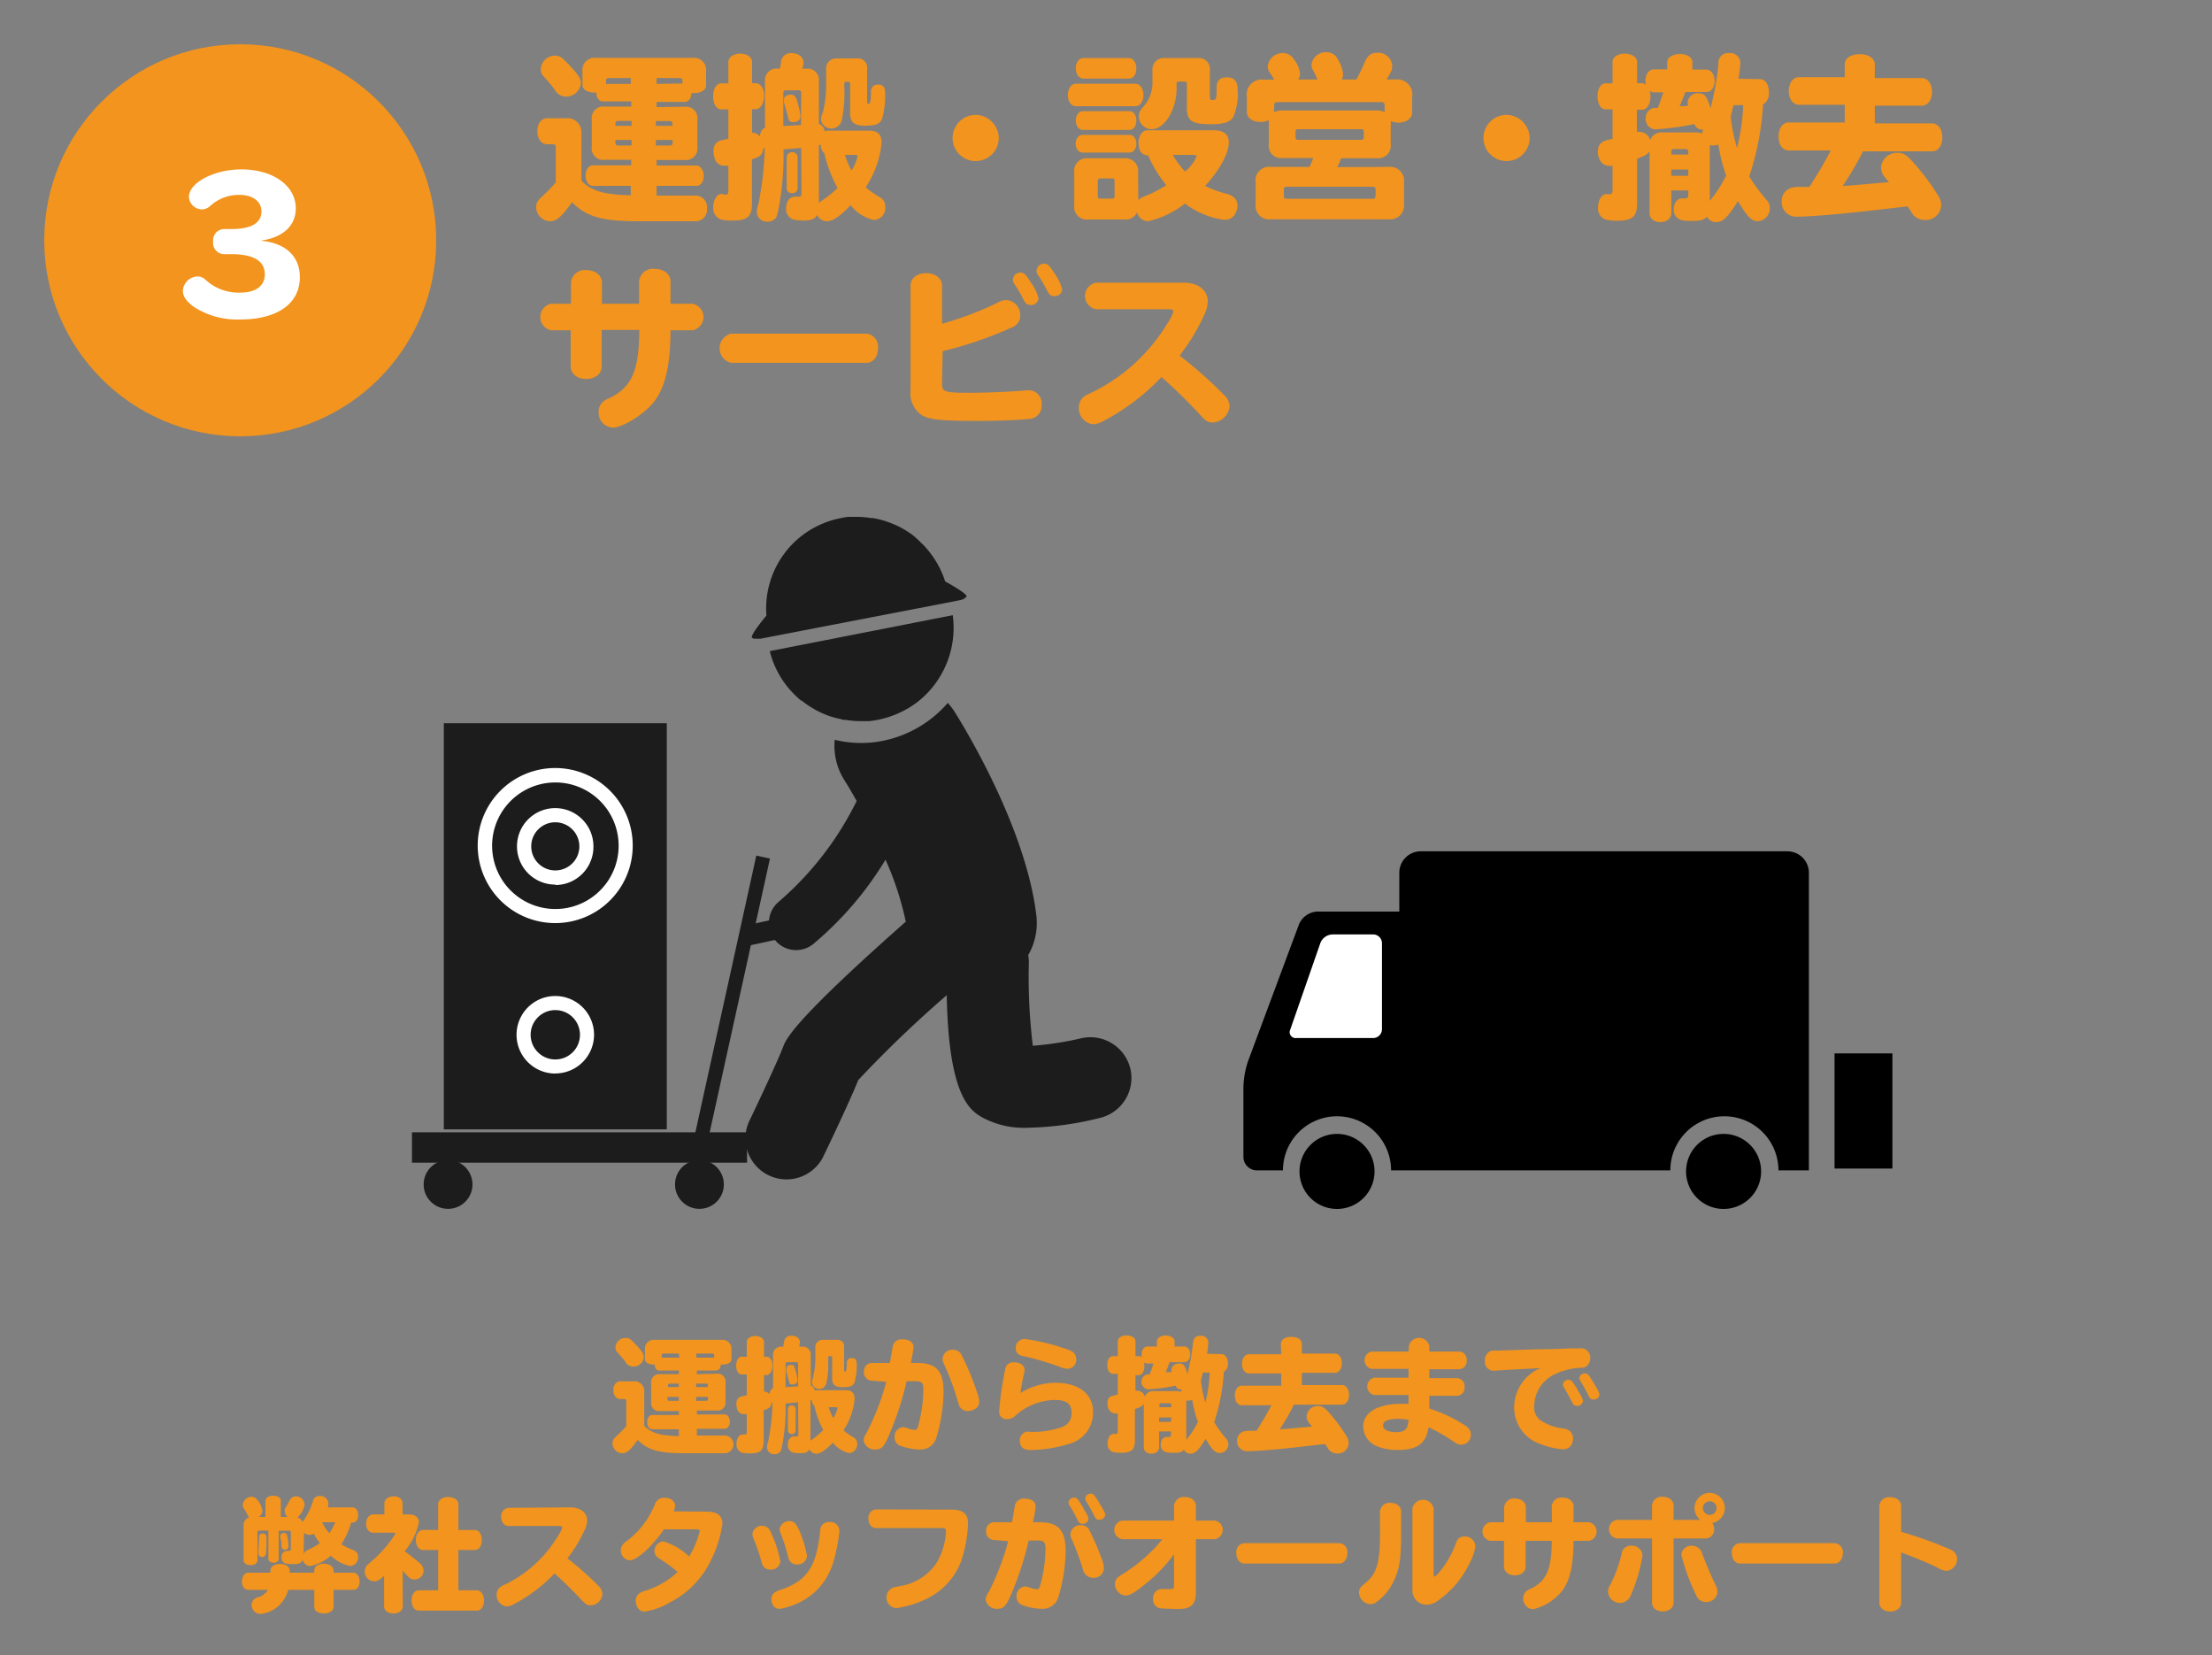 <svg id="レイヤー_1" data-name="レイヤー 1" xmlns="http://www.w3.org/2000/svg" viewBox="0 0 250 187"><rect x="0" y="0" width="250" height="187" fill="#808080" stroke="none"/><defs><style>.cls-1{fill:#f2941d;}.cls-2{fill:#fff;}.cls-3{fill:#1c1c1c;}.cls-4{fill:none;stroke:#000;stroke-width:13.01px;}</style></defs><circle class="cls-1" cx="27.15" cy="27.15" r="22.15"/><path class="cls-1" d="M77.38,12.06a1.3,1.3,0,0,1,1.44,1.46v3.1a1.3,1.3,0,0,1-1.44,1.46H74.21v.62H78.7c.46,0,.84.52.84,1.18S79.18,21,78.7,21H74.21V22.1H78.7a1.29,1.29,0,0,1,1.2,1.44A1.28,1.28,0,0,1,78.7,25H72.17c-4.12,0-5.88-.5-7.52-2.14C63.45,24.5,62.93,25,62.15,25a1.63,1.63,0,0,1-1.56-1.58c0-.46.16-.76.7-1.24a19.55,19.55,0,0,0,1.52-1.56v-4c0-.22-.08-.3-.32-.32h-.66c-.64,0-1.1-.6-1.1-1.48s.46-1.46,1.1-1.46h2.1A1.58,1.58,0,0,1,65.71,15v5.42c1.18,1.18,2.58,1.58,5.58,1.64V21H67c-.46,0-.82-.5-.82-1.16s.36-1.16.82-1.16h4.34v-.62h-3a1.29,1.29,0,0,1-1.46-1.46v-3.1a1.3,1.3,0,0,1,1.46-1.46h3v-.58H68.13c-.42,0-.72-.38-.74-1l-.24,0c-.76,0-1.32-.36-1.32-.84V8.1a1.38,1.38,0,0,1,1.56-1.56H78.24A1.38,1.38,0,0,1,79.8,8.1V9.68c0,.48-.56.84-1.36.84a1.62,1.62,0,0,1-.3,0c0,.6-.32,1-.76,1H74.21v.58ZM64.57,7.6c.82.88,1.08,1.3,1.08,1.8A1.67,1.67,0,0,1,64,10.92a1.46,1.46,0,0,1-1.3-.78,17.68,17.68,0,0,0-1.2-1.44,1.17,1.17,0,0,1-.38-.9,1.59,1.59,0,0,1,1.58-1.51C63.29,6.29,63.49,6.44,64.57,7.6Zm6.72,1.22h-2.5c-.2,0-.28.1-.3.32v.34h2.8Zm.09,5.4v-.56H69.85c-.2,0-.28.1-.3.32v.24Zm-1.83,1.6v.3c0,.22.1.32.3.32h1.53v-.62Zm4.58-1.6H76V14c0-.22-.08-.3-.32-.32H74.13Zm0,2.22H75.7a.28.28,0,0,0,.32-.32v-.3H74.13Zm3-7V9.14c0-.22-.08-.3-.32-.32H74.21v.66Z"/><path class="cls-1" d="M90.55,16.7c-.56.08-.94.1-2,.18A31.54,31.54,0,0,1,87.91,24a2.49,2.49,0,0,1-.18.56,1.08,1.08,0,0,1-.94.48A1.14,1.14,0,0,1,85.53,24a3.29,3.29,0,0,1,.18-.94,36.25,36.25,0,0,0,.72-6.26.61.61,0,0,1-.14-.1c-.12.78-.3,1-1.3,1.3v4.92c0,1.58-.5,2-2.24,2a5.25,5.25,0,0,1-1.26-.12,1.32,1.32,0,0,1-.88-1.38c0-.82.42-1.5.9-1.5a.25.25,0,0,1,.12,0L82,22c.2,0,.32-.14.32-.44V18.72a2.05,2.05,0,0,1-.4,0,1.1,1.1,0,0,1-1.16-.86,2.61,2.61,0,0,1-.12-.76c0-.78.32-1.16,1.2-1.32l.48-.1V12.36h-.8c-.54,0-.92-.6-.92-1.48s.38-1.46.92-1.46h.8V7c0-.54.58-.94,1.36-.94S85,6.48,85,7v2.4h.42c.54,0,.94.6.94,1.42s-.4,1.52-.94,1.52H85V15a1.11,1.11,0,0,1,.9.42,1.08,1.08,0,0,1,.56-1V9.2a1.3,1.3,0,0,1,1.46-1.44h.24c0-.24.06-.38.1-.66A1.11,1.11,0,0,1,89.45,6c.8,0,1.36.44,1.36,1.08a3,3,0,0,1-.12.68h.44A1.28,1.28,0,0,1,92.55,9.2V14a1,1,0,0,1,.66.86.66.66,0,0,1,.38-.1h4.63c1,0,1.42.44,1.42,1.4a10.94,10.94,0,0,1-1.8,5,10.19,10.19,0,0,0,1.56,1.1,1.19,1.19,0,0,1,.66,1.16,1.37,1.37,0,0,1-1.26,1.44,4.51,4.51,0,0,1-2.66-1.68C94.86,24.54,94.08,25,93.43,25a1.2,1.2,0,0,1-1.08-.72c-.26.48-.64.64-1.56.64a5.37,5.37,0,0,1-1.08-.1,1.21,1.21,0,0,1-.86-1.28c0-.78.38-1.32,1-1.32H90a1.32,1.32,0,0,0,.28,0c.24,0,.3-.08.3-.36Zm0-6.2c0-.2-.1-.28-.3-.3H88.83a.27.27,0,0,0-.3.3v3.74l2-.12Zm-.5.78a9.73,9.73,0,0,1,.42,1.82c0,.44-.3.7-.8.7s-.52-.16-.64-.68-.26-1-.38-1.38a1.36,1.36,0,0,1-.06-.38q0-.66.78-.66C89.73,10.7,89.91,10.86,90.05,11.28Zm.1,10a.56.56,0,0,1-.62.54.55.55,0,0,1-.62-.54V17.74a.57.57,0,0,1,.62-.54.58.58,0,0,1,.62.54Zm2.4-4.88v6.52A3.71,3.71,0,0,1,93,22.6a12.84,12.84,0,0,0,1.66-1.36,15,15,0,0,1-1.49-3.9,1.43,1.43,0,0,1-.42-1Zm3.07-7.16c-.14,0-.2.08-.2.24v.44a14,14,0,0,1-.26,3.52A1.19,1.19,0,0,1,94,14.52a1.14,1.14,0,0,1-1.21-1.08A1.77,1.77,0,0,1,93,12.7a13.17,13.17,0,0,0,.37-3.3V7.84A1.13,1.13,0,0,1,94.54,6.6h2.24A1.06,1.06,0,0,1,98,7.8v3.52c0,.32,0,.42.18.42s.24-.34.26-1.4a.73.73,0,0,1,.82-.78c.56,0,.78.28.78,1a10.4,10.4,0,0,1-.32,2.8c-.24.64-.7.84-1.94.84s-1.7-.38-1.7-1.38V9.46a.21.21,0,0,0-.2-.22ZM95.5,17.5a8.78,8.78,0,0,0,.74,1.76,4.93,4.93,0,0,0,.68-1.6c0-.12-.1-.16-.34-.16Z"/><path class="cls-1" d="M112.88,15.58a2.61,2.61,0,1,1-2.59-2.6A2.65,2.65,0,0,1,112.88,15.58Z"/><path class="cls-1" d="M128.31,9.46c.54,0,.92.54.92,1.28s-.38,1.26-.92,1.26h-6.68c-.56,0-.94-.52-.94-1.26s.38-1.28.94-1.28Zm.34,13.18c.18-.24.34-.32.86-.52A14.47,14.47,0,0,0,131.7,21l.11-.08a14.23,14.23,0,0,1-2.06-3.38h-.08c-.62,0-1-.56-1-1.38s.44-1.44,1-1.44h7.49c1.14,0,1.72.46,1.72,1.36,0,1.24-1,3.1-2.68,4.92a11.93,11.93,0,0,0,2.44.9c.8.2,1.22.66,1.22,1.34a1.81,1.81,0,0,1-.2.8,1.3,1.3,0,0,1-1.28.8A9.37,9.37,0,0,1,133.92,23a10.5,10.5,0,0,1-4.15,2,1.32,1.32,0,0,1-1.26-1,1.45,1.45,0,0,1-1.5.8h-4a1.43,1.43,0,0,1-1.6-1.62V19.5a1.43,1.43,0,0,1,1.6-1.62h4a1.45,1.45,0,0,1,1.62,1.62ZM127.59,6.56c.48,0,.84.5.84,1.18s-.34,1.14-.84,1.14h-5.14c-.5,0-.86-.48-.86-1.16s.36-1.16.86-1.16Zm.08,6c.44,0,.76.44.76,1.06s-.32,1.06-.76,1.06h-5.3c-.44,0-.78-.46-.78-1.06s.34-1.06.78-1.06Zm0,2.68c.44,0,.76.44.76,1s-.3,1-.76,1h-5.3c-.46,0-.8-.42-.8-1s.34-1,.8-1Zm-3.6,6.94c0,.18.08.26.3.26h1.32c.18,0,.28-.08.28-.26V20.44a.25.25,0,0,0-.28-.28h-1.3c-.22,0-.32.1-.32.28ZM136.74,11c0,.22.08.3.32.3.4,0,.44-.1.44-1.4,0-.8.38-1.16,1.18-1.16s1.2.42,1.2,1.4a6.61,6.61,0,0,1-.5,3.1c-.4.58-1.1.8-2.54.8-2.14,0-2.7-.38-2.7-1.86V9.44c0-.14-.08-.2-.24-.22h-.66c-.2,0-.26.06-.26.22V10c0,2.38-1.36,4.6-2.81,4.6a1.46,1.46,0,0,1-1.46-1.44c0-.42.1-.64.54-1.14a4,4,0,0,0,1-2.78V8a1.29,1.29,0,0,1,1.45-1.44h3.58A1.27,1.27,0,0,1,136.74,8Zm-4.2,6.5a10.45,10.45,0,0,0,1.4,1.88,4.48,4.48,0,0,0,1.3-1.72c0-.1-.12-.16-.42-.16Z"/><path class="cls-1" d="M156.9,18.86a1.57,1.57,0,0,1,1.78,1.76V23a1.58,1.58,0,0,1-1.78,1.78H143.67A1.55,1.55,0,0,1,141.91,23V20.62a1.54,1.54,0,0,1,1.76-1.76H148c.1-.2.28-.64.42-1h-3.44a1.39,1.39,0,0,1-1.58-1.56V14a2.72,2.72,0,0,1,0-.42,2.15,2.15,0,0,1-.94.2c-.92,0-1.54-.46-1.54-1.14V11A1.71,1.71,0,0,1,142.85,9H144a4.25,4.25,0,0,0-.24-.42,3.63,3.63,0,0,0-.24-.36,1.19,1.19,0,0,1-.24-.72A1.67,1.67,0,0,1,145,6a1.42,1.42,0,0,1,1.22.68,3.27,3.27,0,0,1,.72,1.62,1.13,1.13,0,0,1-.24.68h2.2a10.07,10.07,0,0,0-.48-1,1.28,1.28,0,0,1-.2-.68,1.63,1.63,0,0,1,1.71-1.4,1.41,1.41,0,0,1,1.27.8,4.15,4.15,0,0,1,.6,1.66,1.25,1.25,0,0,1-.16.62h1.66a18.54,18.54,0,0,0,.91-1.88c.34-.83.74-1.14,1.46-1.14a1.58,1.58,0,0,1,1.68,1.48c0,.42-.08.62-.64,1.54h1A1.71,1.71,0,0,1,159.6,11v1.72c0,.66-.66,1.14-1.56,1.14a2.21,2.21,0,0,1-.86-.18,1.36,1.36,0,0,1,0,.4v2.24a1.42,1.42,0,0,1-1.6,1.56h-4c-.11.28-.33.8-.45,1ZM144,12.68a1.75,1.75,0,0,1,.92-.2h10.69a2,2,0,0,1,.88.18V11.9c0-.24-.12-.36-.34-.36H144.35c-.24,0-.34.12-.34.36Zm1.1,9.48c0,.2.08.28.3.3h9.77c.2,0,.28-.1.3-.3V21.4c0-.2-.1-.28-.3-.3h-9.77a.27.27,0,0,0-.3.3Zm8.75-6.36a.25.25,0,0,0,.28-.28v-.64a.25.25,0,0,0-.28-.28h-7.15a.25.25,0,0,0-.28.28v.64a.25.25,0,0,0,.28.28Z"/><path class="cls-1" d="M172.88,15.58a2.61,2.61,0,1,1-2.59-2.6A2.65,2.65,0,0,1,172.88,15.58Z"/><path class="cls-1" d="M198.92,8.94c.6,0,1,.62,1,1.48a1.5,1.5,0,0,1-.66,1.4,31.44,31.44,0,0,1-1.56,8.12,21.24,21.24,0,0,0,2,2.7,1.16,1.16,0,0,1,.32.86A1.44,1.44,0,0,1,198.66,25c-.68,0-1.2-.52-2.24-2.28-1.18,1.88-1.7,2.38-2.46,2.38a1.2,1.2,0,0,1-1.06-.62c-.32.38-.66.48-1.59.48a4.71,4.71,0,0,1-1.3-.1,1.16,1.16,0,0,1-.84-1.22c0-.7.38-1.22.9-1.22l.22,0h.17c.25,0,.35-.1.35-.4v-.5h-1.92V24.1c0,.58-.52,1-1.24,1s-1.22-.42-1.22-1v-7c-.24.34-.44.46-1.4.84v5c0,1.56-.54,2-2.28,2a5.25,5.25,0,0,1-1.26-.12,1.32,1.32,0,0,1-.88-1.38c0-.82.42-1.5.9-1.5a.25.25,0,0,1,.12,0l.32,0c.2,0,.3-.14.3-.44V18.74a2.31,2.31,0,0,1-.34,0c-.78,0-1.32-.64-1.32-1.6,0-.78.34-1.14,1.22-1.36a2.46,2.46,0,0,0,.44-.1V12.36h-.78c-.54,0-.92-.6-.92-1.48s.38-1.46.92-1.46h.78V7c0-.54.6-.94,1.38-.94s1.4.4,1.4.94v2.4h.5a.69.69,0,0,1,.5.2,2.24,2.24,0,0,1-.06-.48c0-.74.4-1.28.94-1.28h1.52V7c0-.5.64-.9,1.45-.9s1.39.4,1.39.9v.86h1.59c.52,0,.93.56.93,1.28s-.39,1.26-.93,1.26h-2.39c-.2.56-.42,1.14-.64,1.6l.22,0h.18l.58-.06a1,1,0,0,1-.08-.4,1.14,1.14,0,0,1,1.27-1c.66,0,.94.36,1.32,1.7a34.81,34.81,0,0,0,.9-5A1.09,1.09,0,0,1,195.42,6a1.14,1.14,0,0,1,1.28,1.1,17.27,17.27,0,0,1-.22,1.8Zm-6.46,5.7h-.08a.87.87,0,0,1-.87-.62,32.82,32.82,0,0,1-4.4.6A1.14,1.14,0,0,1,186,13.38a1.14,1.14,0,0,1,.88-1.18l.48,0c.22-.54.44-1.18.62-1.76h-1a.88.88,0,0,1-.54-.18,1.66,1.66,0,0,1,.1.64c0,.86-.4,1.5-.94,1.5H185v2.5a1.86,1.86,0,0,1,.28,0,1.25,1.25,0,0,1,1.22.94,1.35,1.35,0,0,1,1.44-.88h3.73a1.9,1.9,0,0,1,.7.12c0-.12.06-.2.11-.36Zm-1.65,2.52c0-.22-.1-.3-.31-.32h-1.29c-.22,0-.3.08-.32.32v.3h1.92Zm0,2h-1.92v.7h1.92Zm4.29.72a20.62,20.62,0,0,1-.9-3.56,1.34,1.34,0,0,1-.52.12,1.78,1.78,0,0,1-.44-.06v6.32A14.51,14.51,0,0,0,195,20Zm.82-8c-.2.84-.22.94-.32,1.3a19.85,19.85,0,0,0,.72,3.54,24,24,0,0,0,.7-4.84Z"/><path class="cls-1" d="M208.49,7.28c0-.68.68-1.16,1.7-1.16s1.7.48,1.7,1.16V8.82h5.31c.68,0,1.16.66,1.16,1.56s-.48,1.56-1.16,1.56h-5.31v2h6.49c.66,0,1.14.66,1.14,1.58s-.46,1.58-1.14,1.58h-7.83l-.05.12A36.56,36.56,0,0,1,208.27,21c.62,0,2.36-.18,5.21-.42L213,20a1.78,1.78,0,0,1-.41-1.08,1.81,1.81,0,0,1,1.83-1.66c.82,0,1.18.28,2.66,2.08a23.24,23.24,0,0,1,2,2.82,2,2,0,0,1,.32,1,1.75,1.75,0,0,1-1.82,1.7,1.82,1.82,0,0,1-1.26-.48,2.18,2.18,0,0,1-.36-.52l-.38-.54-3.14.36c-3.87.46-7.73.8-9.27.8a1.64,1.64,0,0,1-1.8-1.78,1.54,1.54,0,0,1,1.14-1.5,4.51,4.51,0,0,1,1.18-.08h.8a45.16,45.16,0,0,0,2.42-4.12h-4.76c-.68,0-1.14-.64-1.14-1.58s.48-1.58,1.14-1.58h6.34v-2h-5.16c-.68,0-1.16-.64-1.16-1.56s.48-1.56,1.16-1.56h5.16Z"/><path class="cls-1" d="M72.23,31.78A1.56,1.56,0,0,1,74,30.38c1,0,1.78.58,1.78,1.4v2.54h2.5a1.53,1.53,0,0,1,0,3h-2.5c0,3.9-.58,6.36-1.8,8-1.07,1.42-3.57,3-4.73,3a1.7,1.7,0,0,1-1.6-1.76,1.5,1.5,0,0,1,.6-1.24,2,2,0,0,1,.6-.32c2.56-1.24,3.38-3.12,3.4-7.72H68v4.14c0,.82-.72,1.4-1.74,1.4s-1.76-.58-1.76-1.4V37.32H62.29a1.53,1.53,0,0,1,0-3h2.24v-2.4a1.56,1.56,0,0,1,1.74-1.4c1,0,1.76.58,1.76,1.4v2.4h4.2Z"/><path class="cls-1" d="M97.9,37.7a1.47,1.47,0,0,1,1.34,1.62c0,1-.56,1.68-1.34,1.68H82.65a1.69,1.69,0,0,1,0-3.3Z"/><path class="cls-1" d="M106.47,43.28c0,1,.22,1.1,3.12,1.1,2,0,4.69-.12,6.51-.28a1.63,1.63,0,0,1,.28,0,1.46,1.46,0,0,1,1.34,1.62,1.48,1.48,0,0,1-1.36,1.62c-2,.16-3.65.22-5.9.22-4.29,0-5.53-.14-6.41-.74a3,3,0,0,1-1.14-2.72V32.26c0-.82.74-1.4,1.76-1.4s1.8.58,1.8,1.4v4.32a37.06,37.06,0,0,0,6.27-2.38,2.2,2.2,0,0,1,1-.3,1.69,1.69,0,0,1,1.57,1.68,1.42,1.42,0,0,1-1,1.44,43.79,43.79,0,0,1-7.77,2.66Zm10-11.42a4.92,4.92,0,0,1,.9,1.86.83.83,0,0,1-.88.74c-.4,0-.58-.14-.8-.58a14.18,14.18,0,0,0-1-1.72.84.84,0,0,1-.22-.56.85.85,0,0,1,.88-.8C115.72,30.8,115.88,30.94,116.48,31.86Zm2.68-1a4.92,4.92,0,0,1,.9,1.86.83.83,0,0,1-.88.74c-.4,0-.58-.14-.8-.58a14.18,14.18,0,0,0-1-1.72.84.84,0,0,1-.22-.56.86.86,0,0,1,.88-.81C118.4,29.79,118.56,29.94,119.16,30.86Z"/><path class="cls-1" d="M133.79,31.94c1.63,0,2.71.84,2.71,2.12a3.79,3.79,0,0,1-.44,1.62,23.41,23.41,0,0,1-2.74,4.5,49.31,49.31,0,0,1,5.1,4.52,1.7,1.7,0,0,1,.54,1.2,2,2,0,0,1-1.86,1.84c-.56,0-.8-.14-1.38-.78-1.2-1.3-3-3.1-4.45-4.36a24.93,24.93,0,0,1-6.62,5,2.35,2.35,0,0,1-1.12.34,1.83,1.83,0,0,1-1.6-1.9,1.56,1.56,0,0,1,.5-1.16c.18-.16.2-.18.9-.5A20.44,20.44,0,0,0,132,36.44a4.21,4.21,0,0,0,.61-1.24c0-.18-.16-.26-.5-.26h-8.25a1.53,1.53,0,0,1,0-3Z"/><path class="cls-2" d="M29.57,27.21c2.74.27,4.32,1.77,4.32,4.11,0,3-2.56,4.78-6.76,4.78a9,9,0,0,1-5.3-1.48c-.8-.62-1.16-1.14-1.16-1.76a1.7,1.7,0,0,1,1.64-1.62c.42,0,.6.08,1.14.56a5.46,5.46,0,0,0,3.74,1.26c1.72,0,2.74-.76,2.74-2.06,0-1.52-1.28-2.28-3.8-2.28h-.86a1.27,1.27,0,0,1-1.18-1.43,1.27,1.27,0,0,1,1.18-1.41h.9c2.24,0,3.38-.69,3.38-2,0-1.12-1-1.86-2.48-1.86a4.8,4.8,0,0,0-3.32,1.26,1.41,1.41,0,0,1-.92.38,1.5,1.5,0,0,1-1.48-1.4c0-1.62,2.84-3.12,5.94-3.12,3.56,0,6.14,1.84,6.14,4.4,0,1.94-1.42,3.28-3.86,3.63Z"/><path class="cls-1" d="M81,155.21a.9.9,0,0,1,1,1v2.17a.9.9,0,0,1-1,1H78.76v.44H81.9c.32,0,.59.36.59.82s-.25.8-.59.8H78.76v.76H81.9a1,1,0,0,1,0,2H77.33c-2.88,0-4.11-.35-5.26-1.5-.84,1.18-1.21,1.5-1.75,1.5a1.14,1.14,0,0,1-1.1-1.1c0-.33.12-.54.49-.87a12.94,12.94,0,0,0,1.07-1.1v-2.82c0-.16-.06-.21-.23-.23h-.46c-.45,0-.77-.42-.77-1s.32-1,.77-1h1.47a1.11,1.11,0,0,1,1.25,1.23v3.8c.83.83,1.81,1.11,3.91,1.15v-.76h-3c-.32,0-.58-.35-.58-.81s.26-.81.58-.81h3v-.44H74.59a.89.89,0,0,1-1-1v-2.17a.91.91,0,0,1,1-1h2.13v-.41H74.5c-.29,0-.5-.26-.51-.68h-.17c-.53,0-.93-.25-.93-.59v-1.11a1,1,0,0,1,1.1-1.09h7.59a1,1,0,0,1,1.09,1.09v1.11c0,.34-.39.59-1,.59h-.21c0,.42-.23.68-.53.68H78.76v.41Zm-9-3.13c.58.62.76.92.76,1.26a1.16,1.16,0,0,1-1.18,1.07,1,1,0,0,1-.91-.55,12.11,12.11,0,0,0-.84-1,.8.8,0,0,1-.27-.63,1.11,1.11,0,0,1,1.11-1.05C71.12,151.17,71.25,151.27,72,152.08Zm4.71.86H75c-.14,0-.2.07-.21.22v.24h2Zm0,3.78v-.39H75.71c-.14,0-.2.07-.21.22v.17Zm-1.27,1.12v.21c0,.16.07.23.21.23h1.06v-.44Zm3.21-1.12H80v-.17c0-.15,0-.21-.22-.22H78.71Zm0,1.56H79.8c.15,0,.22-.07.22-.23v-.21H78.71Zm2.07-4.88v-.24c0-.15-.06-.21-.22-.22h-1.8v.46Z"/><path class="cls-1" d="M90.2,158.46c-.39,0-.66.07-1.41.12a22.3,22.3,0,0,1-.44,5,1.34,1.34,0,0,1-.13.39.75.75,0,0,1-.65.34.81.81,0,0,1-.89-.76,2.25,2.25,0,0,1,.13-.66,24.38,24.38,0,0,0,.5-4.38l-.09-.07c-.09.54-.21.67-.91.91v3.44c0,1.11-.35,1.43-1.57,1.43a4.09,4.09,0,0,1-.89-.08.94.94,0,0,1-.61-1c0-.57.29-1.05.63-1.05a.12.12,0,0,1,.08,0h.23c.14,0,.22-.1.22-.31v-2a1.33,1.33,0,0,1-.28,0,.77.77,0,0,1-.81-.6,1.73,1.73,0,0,1-.09-.53c0-.55.23-.82.84-.93l.34-.07v-2.35h-.56c-.38,0-.64-.42-.64-1s.26-1,.64-1h.56v-1.68c0-.38.41-.66.95-.66s1,.28,1,.66v1.68h.29c.38,0,.66.42.66,1s-.28,1.07-.66,1.07h-.29v1.87a.78.78,0,0,1,.63.3.74.74,0,0,1,.39-.7v-3.68a.91.91,0,0,1,1-1h.17c0-.17,0-.27.07-.47a.78.78,0,0,1,.84-.77c.56,0,.95.31.95.76a2.57,2.57,0,0,1-.08.48h.31a.9.9,0,0,1,1,1v3.38a.74.74,0,0,1,.46.61.44.44,0,0,1,.27-.07h3.23c.68,0,1,.31,1,1a7.76,7.76,0,0,1-1.26,3.53,7.07,7.07,0,0,0,1.09.77.83.83,0,0,1,.46.81,1,1,0,0,1-.88,1,3.17,3.17,0,0,1-1.86-1.18c-.9.9-1.44,1.25-1.89,1.25a.83.83,0,0,1-.76-.51c-.18.34-.45.45-1.09.45a3.94,3.94,0,0,1-.76-.07.84.84,0,0,1-.6-.89c0-.55.27-.93.67-.93h.11a.68.68,0,0,0,.2,0c.17,0,.21-.06.21-.26Zm0-4.34c0-.14-.07-.2-.21-.21H89c-.15,0-.21.07-.21.21v2.61l1.41-.08Zm-.35.54a7.13,7.13,0,0,1,.29,1.28c0,.3-.21.49-.56.49s-.36-.12-.45-.48-.18-.69-.26-1a.82.82,0,0,1,0-.26c0-.31.18-.47.54-.47S89.75,154.37,89.85,154.66Zm.07,7a.39.39,0,0,1-.43.37c-.27,0-.44-.15-.44-.37v-2.48a.4.4,0,0,1,.44-.38.41.41,0,0,1,.43.38Zm1.68-3.42v4.56a2.73,2.73,0,0,1,.28-.22,8.41,8.41,0,0,0,1.16-1,10.54,10.54,0,0,1-1-2.73,1,1,0,0,1-.3-.72Zm2.14-5a.15.15,0,0,0-.14.17v.31a9.75,9.75,0,0,1-.18,2.46c-.11.5-.4.76-.81.76a.79.79,0,0,1-.84-.76,1.29,1.29,0,0,1,.11-.51,9.18,9.18,0,0,0,.27-2.32v-1.09a.8.8,0,0,1,.84-.87h1.57a.74.74,0,0,1,.84.84v2.47c0,.22,0,.29.12.29s.17-.23.19-1a.5.5,0,0,1,.57-.54c.39,0,.55.19.55.7a7.1,7.1,0,0,1-.23,2c-.17.45-.49.59-1.36.59s-1.19-.27-1.19-1v-2.35a.14.14,0,0,0-.14-.16ZM93.66,159a6.23,6.23,0,0,0,.52,1.23,3.46,3.46,0,0,0,.47-1.12c0-.08-.07-.11-.23-.11Z"/><path class="cls-1" d="M98.5,156a.93.93,0,0,1-.86-1,.94.94,0,0,1,.86-1h2.07c.17-.92.24-1.34.31-1.76a1,1,0,0,1,1.09-.91c.82,0,1.28.33,1.28.91a13.65,13.65,0,0,1-.28,1.59l0,.17h.73c2.12,0,2.94.91,2.94,3.25a18.56,18.56,0,0,1-.85,5.32,1.85,1.85,0,0,1-1.9,1.21,6.7,6.7,0,0,1-2.06-.39,1,1,0,0,1-.73-1,1.05,1.05,0,0,1,.94-1.13,1.38,1.38,0,0,1,.56.13,4.53,4.53,0,0,0,.67.17h.14c.15,0,.24-.08.31-.26a16.38,16.38,0,0,0,.64-4.23c0-.84-.17-1-.89-1h-1a35.15,35.15,0,0,1-1.71,5.4c-.77,1.94-1.06,2.31-1.8,2.31a1.26,1.26,0,0,1-1.35-1c0-.3.06-.44.39-1a28.69,28.69,0,0,0,2.16-5.64Zm10.17-2.91a29.76,29.76,0,0,1,1.76,4.24,2.93,2.93,0,0,1,.24,1.06.92.92,0,0,1-.56.86,1.62,1.62,0,0,1-.73.19,1.1,1.1,0,0,1-.77-.31c-.17-.18-.19-.24-.38-.87a30.06,30.06,0,0,0-1.52-4.08,1.44,1.44,0,0,1-.18-.68,1.12,1.12,0,0,1,1.16-1A1.15,1.15,0,0,1,108.67,153.05Z"/><path class="cls-1" d="M119.25,156.24c2.68,0,4.29,1.25,4.29,3.32a3.65,3.65,0,0,1-2.69,3.58,15.36,15.36,0,0,1-4.44.7c-.76,0-1.15-.37-1.15-1.05a1,1,0,0,1,.67-1,1.49,1.49,0,0,1,.52,0,10,10,0,0,0,3.5-.52,1.61,1.61,0,0,0,1.16-1.66c0-1-.58-1.43-1.94-1.43a6.92,6.92,0,0,0-4.39,1.76,1.33,1.33,0,0,1-.92.41.83.83,0,0,1-.94-.84,38.21,38.21,0,0,1,.69-4.81.9.9,0,0,1,1-.77c.7,0,1.19.35,1.19.87a1.85,1.85,0,0,1-.06.39c-.14.58-.31,1.52-.41,2.2A7.69,7.69,0,0,1,119.25,156.24Zm1.44-3.75a4.12,4.12,0,0,1,.48.21,1,1,0,0,1,.46.84,1,1,0,0,1-1,1.12,2.19,2.19,0,0,1-.86-.22,31.85,31.85,0,0,0-4.16-1.22c-.56-.11-.81-.39-.81-.86a1,1,0,0,1,1-1.07A24.63,24.63,0,0,1,120.69,152.49Z"/><path class="cls-1" d="M138.05,153c.42,0,.73.44.73,1a1,1,0,0,1-.46,1,22.27,22.27,0,0,1-1.09,5.69,15,15,0,0,0,1.37,1.89.8.8,0,0,1,.23.6,1,1,0,0,1-1,1c-.47,0-.84-.37-1.57-1.6-.82,1.32-1.19,1.67-1.72,1.67a.83.83,0,0,1-.74-.44c-.23.27-.46.34-1.11.34a3.6,3.6,0,0,1-.91-.07.82.82,0,0,1-.59-.86c0-.49.27-.85.63-.85h.27c.18,0,.25-.07.25-.28v-.35H131v1.81c0,.41-.37.7-.87.7s-.86-.29-.86-.7v-4.92c-.16.24-.3.33-1,.59v3.5c0,1.1-.37,1.43-1.59,1.43a4.09,4.09,0,0,1-.89-.08.94.94,0,0,1-.61-1c0-.57.29-1.05.63-1.05a.12.12,0,0,1,.08,0h.23c.14,0,.21-.1.21-.31v-2h-.24c-.55,0-.93-.45-.93-1.12s.24-.8.86-.95l.31-.07v-2.34h-.55c-.38,0-.64-.42-.64-1s.26-1,.64-1h.55v-1.68c0-.38.42-.66,1-.66s1,.28,1,.66v1.68h.35a.46.46,0,0,1,.35.14,2.38,2.38,0,0,1,0-.34c0-.52.28-.89.66-.89h1.06v-.61c0-.35.45-.63,1-.63s1,.28,1,.63v.61h1.11c.36,0,.66.39.66.89s-.28.88-.66.88h-1.67c-.14.4-.29.8-.44,1.13l.15,0H132l.4,0a.72.72,0,0,1,0-.28c0-.4.37-.7.88-.7s.66.25.92,1.19a22.89,22.89,0,0,0,.63-3.52c.06-.55.32-.8.84-.8a.8.8,0,0,1,.9.77c0,.14-.07.79-.15,1.26Zm-4.52,4h-.06a.59.59,0,0,1-.6-.43,22.6,22.6,0,0,1-3.08.42.87.87,0,0,1-.2-1.69l.34,0c.15-.38.31-.83.43-1.24h-.71a.64.64,0,0,1-.38-.12,1.09,1.09,0,0,1,.07.45c0,.6-.28,1-.66,1h-.35v1.75l.2,0a.87.87,0,0,1,.85.66,1,1,0,0,1,1-.62H133a1.26,1.26,0,0,1,.49.09l.08-.26Zm-1.15,1.77c0-.15-.07-.21-.22-.22h-.9c-.15,0-.21.05-.22.22V159h1.34Zm0,1.39H131v.49h1.34Zm3,.5a14.41,14.41,0,0,1-.63-2.49,1,1,0,0,1-.37.08,1.13,1.13,0,0,1-.3,0v4.43a10,10,0,0,0,1.24-1.88Zm.57-5.57c-.14.58-.15.65-.22.91a14.34,14.34,0,0,0,.5,2.48,16.39,16.39,0,0,0,.49-3.39Z"/><path class="cls-1" d="M144.76,151.86c0-.48.47-.81,1.19-.81s1.19.33,1.19.81v1.08h3.71c.48,0,.81.46.81,1.09s-.33,1.09-.81,1.09h-3.71v1.38h4.54c.46,0,.79.46.79,1.1s-.32,1.11-.79,1.11H146.2l0,.08a22.42,22.42,0,0,1-1.56,2.69c.44,0,1.66-.12,3.65-.29l-.34-.41a1.25,1.25,0,0,1-.28-.75,1.26,1.26,0,0,1,1.27-1.17c.58,0,.83.2,1.87,1.46a17.12,17.12,0,0,1,1.4,2,1.39,1.39,0,0,1,.22.72,1.22,1.22,0,0,1-1.27,1.19,1.28,1.28,0,0,1-.89-.33,1.46,1.46,0,0,1-.25-.37c-.11-.15-.17-.23-.26-.37l-2.2.25c-2.71.32-5.41.56-6.49.56a1.14,1.14,0,0,1-1.26-1.25,1.08,1.08,0,0,1,.8-1,3.42,3.42,0,0,1,.83-.05H142c.47-.71,1.19-1.91,1.69-2.89h-3.33c-.48,0-.8-.45-.8-1.11s.33-1.1.8-1.1h4.44v-1.38h-3.62c-.47,0-.81-.44-.81-1.09s.34-1.09.81-1.09h3.62Z"/><path class="cls-1" d="M159.23,152.1a1.18,1.18,0,0,1,2.31,0v.61h3.38a.89.89,0,0,1,.84,1,.88.88,0,0,1-.84,1h-3.38v1h3.14a.89.89,0,0,1,.84,1,.88.88,0,0,1-.84,1h-3.14v1.44a16.7,16.7,0,0,1,4,1.88,2.26,2.26,0,0,1,.32.24,1.09,1.09,0,0,1,.38.84,1.11,1.11,0,0,1-1.09,1.13,1.37,1.37,0,0,1-.87-.36,20.79,20.79,0,0,0-2.82-1.61c-.28,1.82-1.27,2.56-3.43,2.56a6,6,0,0,1-2.41-.42,2.45,2.45,0,0,1-1.55-2.25c0-1.56,1.65-2.54,4.25-2.54.28,0,.51,0,.87,0v-1h-3.89a1,1,0,0,1,0-1.95h3.89v-1H155a1,1,0,0,1,0-1.95h4.2ZM158,160.32c-1.1,0-1.69.25-1.69.74s.59.76,1.5.76,1.31-.29,1.38-1.39A7.22,7.22,0,0,0,158,160.32Z"/><path class="cls-1" d="M173.92,152.45c2,0,3.25-.09,3.49-.1.46,0,1,0,1.16,0a1,1,0,0,1,1.06.6,1,1,0,0,1,.1.49,1.12,1.12,0,0,1-.46.95c-.18.13-.2.13-.64.16a7.54,7.54,0,0,0-2.95.75,4,4,0,0,0-2.28,3.58,1.8,1.8,0,0,0,.72,1.62,6.15,6.15,0,0,0,2.67.92,1.12,1.12,0,0,1,1,1.13,1.89,1.89,0,0,1-.14.63,1.09,1.09,0,0,1-1,.58,8.88,8.88,0,0,1-2.59-.61,4.35,4.35,0,0,1-2.93-4.29,4.86,4.86,0,0,1,2.27-3.92,3.57,3.57,0,0,1,.73-.35c-2.16.1-4.26.21-5.24.29h-.14a1,1,0,0,1-.93-1.1,1.15,1.15,0,0,1,.51-1.05c.17-.12.17-.12,1-.13Zm4.37,4.59c.48.79.62,1.08.62,1.28a.65.65,0,0,1-.68.54.56.56,0,0,1-.43-.21,1.08,1.08,0,0,1-.14-.25c-.24-.47-.62-1.16-.88-1.58a.8.8,0,0,1-.14-.39.59.59,0,0,1,.61-.52C177.58,155.91,177.67,156,178.29,157Zm1.86-.73c.48.79.62,1.08.62,1.28a.65.65,0,0,1-.67.55.6.6,0,0,1-.44-.21,1.83,1.83,0,0,1-.14-.26c-.24-.47-.61-1.16-.88-1.58a.8.8,0,0,1-.14-.39.6.6,0,0,1,.62-.52C179.44,155.18,179.54,155.29,180.15,156.31Z"/><path class="cls-1" d="M32.58,179.64a3.83,3.83,0,0,1-1,1.72,3.5,3.5,0,0,1-2.14,1,1,1,0,0,1-1-1,.9.9,0,0,1,.7-.88,1.78,1.78,0,0,0,1.12-.84H28.05c-.42,0-.71-.39-.71-.94s.3-1,.71-1h2.51v-.24c0-.44.43-.75,1.09-.75s1.09.31,1.09.75v.24h2.78v-.25c0-.46.43-.77,1.06-.77s1.12.32,1.12.77v.25h2.22c.41,0,.72.41.72,1s-.29.94-.72.94H37.7v1.9c0,.46-.43.76-1.11.76s-1.07-.3-1.07-.76v-1.9Zm-1.08-3.5c0,.25-.26.43-.59.43s-.58-.18-.58-.43v-3.2h-1c-.16,0-.23.07-.23.2v3.15c0,.34-.32.56-.78.56s-.79-.22-.79-.56v-3.85a.94.94,0,0,1,.65-1,.78.78,0,0,1-.23-.32,5.25,5.25,0,0,0-.39-.67.75.75,0,0,1-.12-.4,1,1,0,0,1,1-.93.77.77,0,0,1,.63.33,2.48,2.48,0,0,1,.59,1.23.84.84,0,0,1-.41.72H30v-1.85c0-.31.38-.55.88-.55s.86.24.86.55v1.85h.78a.85.85,0,0,1-.35-.67.76.76,0,0,1,.14-.45,6.85,6.85,0,0,0,.39-.69.83.83,0,0,1,.73-.52,1,1,0,0,1,1,.91,2.52,2.52,0,0,1-.81,1.48.84.84,0,0,1,.57.53.28.28,0,0,1,.06-.09,7.49,7.49,0,0,0,1.1-2.25.76.76,0,0,1,.77-.62.92.92,0,0,1,1,.87,1.35,1.35,0,0,1-.08.42h2.8c.38,0,.64.36.64.88s-.25.84-.64.84h-.15a8.55,8.55,0,0,1-1.11,2.44,6.51,6.51,0,0,0,1.24.62c.48.18.66.42.66.85a1,1,0,0,1-.88,1,4.5,4.5,0,0,1-2.21-1.17,5,5,0,0,1-2.31,1.17.9.9,0,0,1-.87-.72c-.14.37-.41.5-1,.5a5.54,5.54,0,0,1-.89-.06.66.66,0,0,1-.5-.72.65.65,0,0,1,.64-.72h.2c.16,0,.21-.06.21-.22v-1.86c0-.14-.05-.2-.2-.2H31.5Zm-1.38-2.29c0,.55,0,1.4-.08,1.7a.39.39,0,0,1-.39.38.41.41,0,0,1-.45-.41,1.31,1.31,0,0,1,0-.23c0-.35.07-.92.08-1.59,0-.3.11-.42.41-.42S30.12,173.39,30.12,173.85Zm1.56-.08a1.11,1.11,0,0,1,0-.18.37.37,0,0,1,.42-.38.33.33,0,0,1,.34.25,7.63,7.63,0,0,1,.17,1.22.39.39,0,0,1-.42.42c-.24,0-.35-.11-.38-.43s0-.36,0-.45Zm2.63,1.79c.17-.28.23-.32.83-.6a7,7,0,0,0,1-.6,10.36,10.36,0,0,1-.69-1.08.85.85,0,0,1-.49.15.88.88,0,0,1-.6-.25Zm2.1-3.56a5.8,5.8,0,0,0,.8,1.24,5.71,5.71,0,0,0,.67-1.24Z"/><path class="cls-1" d="M45.52,181.51c0,.48-.43.79-1.06.79s-1.05-.31-1.05-.79v-3.46c-.52.49-.74.62-1.14.62a1.09,1.09,0,0,1-1.05-1.12,1.18,1.18,0,0,1,.3-.73l.38-.33a13.65,13.65,0,0,0,2.78-3.18c0-.09-.09-.13-.26-.13H42.18c-.48,0-.8-.41-.8-1s.32-1.07.8-1.07h1.26v-1.23c0-.46.45-.81,1.06-.81s1,.35,1,.81v1.23h.66c.77,0,1.18.33,1.18.91a7.41,7.41,0,0,1-1.6,3.25c.6.44,1,.76,1.7,1.35a1.11,1.11,0,0,1,.43.85,1,1,0,0,1-1,1c-.36,0-.57-.11-.92-.51l-.21-.23-.23-.24Zm4-11.55c0-.48.47-.81,1.13-.81s1.16.33,1.16.81v2.91h1.82c.5,0,.83.46.83,1.14s-.33,1.13-.83,1.13H51.81v4.55h2.06c.49,0,.83.48.83,1.15s-.34,1.15-.83,1.15H47.32c-.47,0-.8-.48-.8-1.15s.33-1.15.8-1.15h2.2v-4.55h-1.7c-.48,0-.82-.47-.82-1.13s.33-1.14.82-1.14h1.7Z"/><path class="cls-1" d="M64.47,170.32c1.13,0,1.89.59,1.89,1.49a2.57,2.57,0,0,1-.31,1.13,16,16,0,0,1-1.92,3.15,34.1,34.1,0,0,1,3.58,3.17,1.19,1.19,0,0,1,.37.84,1.37,1.37,0,0,1-1.3,1.29c-.39,0-.56-.1-1-.55-.84-.91-2.11-2.17-3.11-3.05a17.47,17.47,0,0,1-4.63,3.49,1.72,1.72,0,0,1-.79.23,1.28,1.28,0,0,1-1.12-1.33,1.1,1.1,0,0,1,.35-.81,2.12,2.12,0,0,1,.63-.35,14.26,14.26,0,0,0,6-5.55,2.91,2.91,0,0,0,.42-.86c0-.13-.11-.19-.35-.19H57.49c-.49,0-.85-.43-.85-1a.94.94,0,0,1,.85-1.05Z"/><path class="cls-1" d="M79.91,170.8c1.14,0,1.74.47,1.74,1.36a13.43,13.43,0,0,1-1.37,4.28,10.32,10.32,0,0,1-4.53,4.6,8.1,8.1,0,0,1-2.9,1.06c-.59,0-1-.52-1-1.24a1,1,0,0,1,.48-.87,2.3,2.3,0,0,1,.7-.28,9.59,9.59,0,0,0,3.56-2.09,18.7,18.7,0,0,0-2.12-1.55.94.94,0,0,1-.5-.83,1.08,1.08,0,0,1,1-1.08,7.08,7.08,0,0,1,2.91,1.71A9.92,9.92,0,0,0,79.08,173c0-.15-.09-.2-.39-.2H75.05c-1.32,1.92-3.07,3.51-3.89,3.51a1.13,1.13,0,0,1-1-1.15,1.09,1.09,0,0,1,.33-.75,2.59,2.59,0,0,1,.49-.39A9.81,9.81,0,0,0,74,170a1.13,1.13,0,0,1,1.09-.77c.69,0,1.21.38,1.21.89a1.45,1.45,0,0,1-.17.65Z"/><path class="cls-1" d="M87,172.89a13.51,13.51,0,0,1,1.2,3.55,1.05,1.05,0,0,1-1.16.91.92.92,0,0,1-.76-.35,1.63,1.63,0,0,1-.23-.58,21.54,21.54,0,0,0-.9-2.61,1.51,1.51,0,0,1-.11-.5,1.07,1.07,0,0,1,1.12-.91A1,1,0,0,1,87,172.89Zm7.88.07a21,21,0,0,1-.65,3.39,7.51,7.51,0,0,1-2.48,3.83,8,8,0,0,1-3.63,1.61c-.56,0-.94-.44-.94-1.12a.92.92,0,0,1,.46-.79,2.34,2.34,0,0,1,.66-.27c2.9-1,4-2.59,4.4-6.74a.94.94,0,0,1,1-.89A1,1,0,0,1,94.86,173Zm-4.67-.3a12.51,12.51,0,0,1,1,3.17,1.06,1.06,0,0,1-1.17.94.9.9,0,0,1-.79-.41,1.21,1.21,0,0,1-.19-.49,18.37,18.37,0,0,0-.84-2.62,1.25,1.25,0,0,1-.11-.48,1.08,1.08,0,0,1,1.16-.89C89.68,171.88,89.93,172.09,90.19,172.66Z"/><path class="cls-1" d="M107.53,170.57c1.31,0,1.88.48,1.88,1.57a15.52,15.52,0,0,1-.73,4.12,7.79,7.79,0,0,1-4.05,4.44,11.55,11.55,0,0,1-3.29,1,1.18,1.18,0,0,1-1.15-1.2,1.2,1.2,0,0,1,.45-.94c.2-.17.2-.17,1.07-.35a6.07,6.07,0,0,0,4.14-2.62,7.68,7.68,0,0,0,1.07-3.54c0-.31-.12-.39-.51-.39H99c-.49,0-.85-.45-.85-1.06a.94.94,0,0,1,.85-1.05Z"/><path class="cls-1" d="M112.3,174a.92.92,0,0,1-.85-1,.93.93,0,0,1,.85-1h2.08c.16-.92.23-1.34.3-1.76a1,1,0,0,1,1.1-.91c.81,0,1.27.33,1.27.91a11.58,11.58,0,0,1-.28,1.59l0,.17h.73c2.11,0,2.94.91,2.94,3.25a18.53,18.53,0,0,1-.86,5.32,1.85,1.85,0,0,1-1.9,1.21,6.7,6.7,0,0,1-2.06-.39,1,1,0,0,1-.73-1,1.05,1.05,0,0,1,.94-1.13,1.35,1.35,0,0,1,.56.13,4.53,4.53,0,0,0,.67.17h.14c.16,0,.24-.08.31-.26a16,16,0,0,0,.65-4.23c0-.84-.17-1-.9-1h-1a35.18,35.18,0,0,1-1.7,5.4c-.77,1.94-1.07,2.31-1.81,2.31a1.26,1.26,0,0,1-1.35-1c0-.3.06-.44.4-1a29.31,29.31,0,0,0,2.15-5.64Zm10.1-3.64c.49.8.62,1.07.62,1.28a.64.64,0,0,1-.67.54c-.27,0-.38-.08-.58-.46a16.67,16.67,0,0,0-.87-1.58.71.71,0,0,1-.14-.39.6.6,0,0,1,.62-.52C121.69,169.19,121.77,169.27,122.4,170.32Zm.72,2.54a26.32,26.32,0,0,1,1.27,2.9,3.93,3.93,0,0,1,.38,1.4,1.14,1.14,0,0,1-1.22,1.08,1.18,1.18,0,0,1-.91-.42,1.52,1.52,0,0,1-.27-.61,29.94,29.94,0,0,0-1.2-3.23,1.71,1.71,0,0,1-.2-.7,1.15,1.15,0,0,1,1.18-1A1.13,1.13,0,0,1,123.12,172.86Zm1.17-3c.49.8.62,1.07.62,1.28a.64.64,0,0,1-.67.54c-.27,0-.38-.08-.58-.46a16.67,16.67,0,0,0-.87-1.58.71.71,0,0,1-.14-.39.6.6,0,0,1,.62-.52C123.58,168.77,123.66,168.85,124.29,169.9Z"/><path class="cls-1" d="M132.69,170.15a1.09,1.09,0,0,1,1.22-1c.73,0,1.25.41,1.25,1v1.66h2.17a1.07,1.07,0,0,1,0,2.1h-2.17v6c0,1.37-.54,1.89-1.94,1.89-.68,0-1.93-.05-2.11-.08a1,1,0,0,1-.79-1.12,1,1,0,0,1,.91-1.05h.17l.95,0c.27,0,.34-.07.34-.38v-3.57a16.62,16.62,0,0,1-3.28,3.4c-1.2,1-1.76,1.28-2.21,1.28A1.32,1.32,0,0,1,126,179a1.06,1.06,0,0,1,.41-.84l.39-.25a18.13,18.13,0,0,0,4.58-4h-4.58a1.07,1.07,0,0,1,0-2.1h5.9Z"/><path class="cls-1" d="M151.34,174.36a1,1,0,0,1,.94,1.13c0,.67-.39,1.18-.94,1.18H140.67c-.54,0-.94-.49-.94-1.17a1,1,0,0,1,.94-1.14Z"/><path class="cls-1" d="M158.36,172.56V173c0,3-.15,4.06-.71,5.36a6.17,6.17,0,0,1-2.07,2.65,1.15,1.15,0,0,1-.72.25,1.39,1.39,0,0,1-1.27-1.3c0-.41.14-.62.7-1.07,1.38-1.12,1.72-2.39,1.67-6.33v-1.75a1.08,1.08,0,0,1,1.2-1c.69,0,1.2.4,1.2,1Zm3.67,5.23c0,.24,0,.33.1.33s.17-.08.41-.33a10.81,10.81,0,0,0,2-3.39c.2-.58.46-.79,1-.79a1.16,1.16,0,0,1,1.21,1.1,5.81,5.81,0,0,1-.61,1.82,10.9,10.9,0,0,1-3.64,4.34,2.14,2.14,0,0,1-1.26.45,1.6,1.6,0,0,1-1.61-1.67v-9.23a1.23,1.23,0,0,1,2.4,0Z"/><path class="cls-1" d="M175.38,170.21a1.08,1.08,0,0,1,1.21-1c.73,0,1.25.41,1.25,1V172h1.75a1.07,1.07,0,0,1,0,2.1h-1.75c0,2.73-.4,4.45-1.26,5.62a6,6,0,0,1-3.3,2.11,1.19,1.19,0,0,1-1.13-1.23,1.06,1.06,0,0,1,.43-.87c.09-.08.11-.08.42-.22,1.79-.87,2.36-2.19,2.38-5.41h-2.95V177c0,.57-.5,1-1.21,1s-1.24-.41-1.24-1v-2.9h-1.57a1.07,1.07,0,0,1,0-2.1H170v-1.68a1.09,1.09,0,0,1,1.22-1c.72,0,1.23.4,1.23,1V172h2.95Z"/><path class="cls-1" d="M185.64,175.73a17.92,17.92,0,0,1-1.39,4.65,1.31,1.31,0,0,1-1.16.74,1.35,1.35,0,0,1-1.35-1.31,1.38,1.38,0,0,1,.28-.8,15.49,15.49,0,0,0,1.26-3.45,1,1,0,0,1,1.07-.91A1.19,1.19,0,0,1,185.64,175.73Zm6.51-4a1.74,1.74,0,0,1-.63-1.35,1.71,1.71,0,1,1,2,1.7,1.2,1.2,0,0,1,.21.7,1,1,0,0,1-.86,1.05h-3.72v7.25c0,.58-.51,1-1.22,1s-1.22-.4-1.22-1v-7.25h-4a1.07,1.07,0,0,1,0-2.1h4v-1.61a1.08,1.08,0,0,1,1.2-1c.72,0,1.24.41,1.24,1v1.61Zm0,3.34a1.53,1.53,0,0,1,.24.5c.35.95,1.15,2.82,1.53,3.58a1.47,1.47,0,0,1,.19.69,1.22,1.22,0,0,1-1.27,1.17,1.14,1.14,0,0,1-1.08-.64,23,23,0,0,1-1.74-4.72,1.14,1.14,0,0,1,1.19-1A1.22,1.22,0,0,1,192.15,175.08Zm.31-4.67a.77.77,0,1,0,.77-.77A.78.78,0,0,0,192.46,170.41Z"/><path class="cls-1" d="M207.34,174.36a1,1,0,0,1,.94,1.13c0,.67-.39,1.18-.94,1.18H196.67c-.54,0-.94-.49-.94-1.17a1,1,0,0,1,.94-1.14Z"/><path class="cls-1" d="M214.87,181.09c0,.58-.52,1-1.23,1s-1.24-.4-1.24-1V170.17a1.09,1.09,0,0,1,1.22-1c.73,0,1.25.4,1.25,1v2.91a45.11,45.11,0,0,1,5.56,2,1.14,1.14,0,0,1,.76,1.07,1.32,1.32,0,0,1-1.17,1.34,1.81,1.81,0,0,1-.93-.3c-1-.52-2.48-1.12-4.22-1.78Z"/><g id="グループ_934" data-name="グループ 934"><path id="パス_788" data-name="パス 788" d="M202,96.19H160.58a2.42,2.42,0,0,0-2.43,2.42V103h-9.27a2.36,2.36,0,0,0-2.06,1.42l-5.75,15.44a10,10,0,0,0-.54,3v7.86a1.53,1.53,0,0,0,1.53,1.52H145v0a6.11,6.11,0,0,1,12.22,0v0l31.56,0a6.11,6.11,0,0,1,12.22,0h3.44l0-33.53A2.43,2.43,0,0,0,202,96.19Z"/><path id="パス_789" data-name="パス 789" d="M146.87,132.35a4.24,4.24,0,1,0,4.24-4.23h0A4.24,4.24,0,0,0,146.87,132.35Z"/><path id="パス_790" data-name="パス 790" d="M190.56,132.35a4.24,4.24,0,1,0,4.23-4.23h0A4.24,4.24,0,0,0,190.56,132.35Z"/></g><path id="パス_847" data-name="パス 847" class="cls-2" d="M149.24,106.52a1.53,1.53,0,0,1,1.35-.94h4.6a1,1,0,0,1,1,1v9.71a1,1,0,0,1-1,1h-8.67a.68.68,0,0,1-.76-.59.7.7,0,0,1,.06-.35Z"/><path id="パス_848" data-name="パス 848" class="cls-3" d="M87.33,74.65a2,2,0,0,0,.08.22,10.81,10.81,0,0,0,.71,1.45l.15.26a11.48,11.48,0,0,0,.93,1.27l.18.19a9.46,9.46,0,0,0,1.16,1.12l.07,0a9,9,0,0,0,1.31.9l.18.11a9.72,9.72,0,0,0,1.43.66l.27.1c.35.11.7.21,1.06.29.16,0,.3.09.46.12l.27,0a10,10,0,0,0,1.64.14h0c.21,0,.43,0,.64,0h.35a9.48,9.48,0,0,0,1-.15,10.94,10.94,0,0,0,4.46-2,10.64,10.64,0,0,0,4-9.82L87,73.57A11,11,0,0,0,87.33,74.65Z"/><path id="パス_849" data-name="パス 849" class="cls-3" d="M85,72.07l.19.1.07,0,.15,0h.22l.31,0,.78-.15,20.74-4h0l1.09-.22a1.17,1.17,0,0,0,.68-.39c.24-.27-2.41-1.72-2.41-1.72a10.44,10.44,0,0,0-.58-1.43c0-.07-.06-.14-.1-.2a9.61,9.61,0,0,0-.75-1.23l-.15-.21a10.81,10.81,0,0,0-.92-1.09l-.16-.14a10,10,0,0,0-1.1-1l0,0a11.18,11.18,0,0,0-1.24-.77l-.2-.11a10.48,10.48,0,0,0-1.3-.54l-.26-.09a10.84,10.84,0,0,0-1.39-.34l-.2,0A10.42,10.42,0,0,0,97,58.4h-.06q-.33,0-.66,0H96c-.33,0-.66.08-1,.15a10.39,10.39,0,0,0-8.38,11S84.69,71.85,85,72.07Z"/><path id="パス_850" data-name="パス 850" class="cls-3" d="M127.76,120.78a4.65,4.65,0,0,0-5.58-3.46,35.89,35.89,0,0,1-5.45.84,63.79,63.79,0,0,1-.45-9.37,5.1,5.1,0,0,0-.07-.87,7.26,7.26,0,0,0,.92-4.47c-1.19-10.13-8.51-21.88-9.34-23.18a9.28,9.28,0,0,0-.67-.85,13.12,13.12,0,0,1-7.36,4.29h0a12.52,12.52,0,0,1-5.42-.12,7.25,7.25,0,0,0,1.09,4.56c.35.54.83,1.36,1.39,2.35A35.82,35.82,0,0,1,88,101.9,3.11,3.11,0,0,0,86.91,104l-3,.65V107l3.67-.79h0a3.08,3.08,0,0,0,4.34.45,38.15,38.15,0,0,0,8.16-9.52,34.07,34.07,0,0,1,2.29,7c-12.8,11.31-13.54,13.27-13.9,14.24-.52,1.36-2.54,5.71-3.71,8.13a4.64,4.64,0,1,0,8.37,4c.31-.64,2.88-6,3.87-8.47a131.1,131.1,0,0,1,10-9.59c.21,11.41,2.62,13,4,13.8a9.93,9.93,0,0,0,5.29,1.17,35.7,35.7,0,0,0,8-1.1A4.64,4.64,0,0,0,127.76,120.78Z"/><g id="グループ_935" data-name="グループ 935"><rect id="長方形_801" data-name="長方形 801" class="cls-3" x="46.56" y="127.94" width="37.87" height="3.43"/><circle id="楕円形_6" data-name="楕円形 6" class="cls-3" cx="50.64" cy="133.83" r="2.76"/><circle id="楕円形_7" data-name="楕円形 7" class="cls-3" cx="79.05" cy="133.83" r="2.76"/><rect id="長方形_802" data-name="長方形 802" class="cls-3" x="65.63" y="112.63" width="33.93" height="1.58" transform="translate(-45.93 169.68) rotate(-77.58)"/></g><g id="グループ_936" data-name="グループ 936"><rect id="長方形_927" data-name="長方形 927" class="cls-2" x="51.81" y="82.37" width="21.85" height="43.71"/><circle id="楕円形_8" data-name="楕円形 8" class="cls-3" cx="62.76" cy="116.92" r="2.79"/><path id="パス_805" data-name="パス 805" class="cls-3" d="M75.36,81.72H50.16v45.89h25.2ZM62.76,121.3a4.38,4.38,0,1,1,4.38-4.38h0a4.38,4.38,0,0,1-4.38,4.37Zm0-17a8.76,8.76,0,1,1,8.75-8.75h0a8.75,8.75,0,0,1-8.75,8.75Z"/><path id="パス_806" data-name="パス 806" class="cls-3" d="M62.76,88.41a7.15,7.15,0,1,0,5.06,2.09A7.16,7.16,0,0,0,62.76,88.41Zm0,11.54a4.32,4.32,0,1,1,4.31-4.32h0A4.31,4.31,0,0,1,62.76,100Z"/><path id="パス_807" data-name="パス 807" class="cls-3" d="M62.76,92.91a2.72,2.72,0,1,0,2.72,2.72A2.73,2.73,0,0,0,62.76,92.91Z"/></g><line id="線_142" data-name="線 142" class="cls-4" x1="207.34" y1="125.53" x2="213.88" y2="125.53"/></svg>